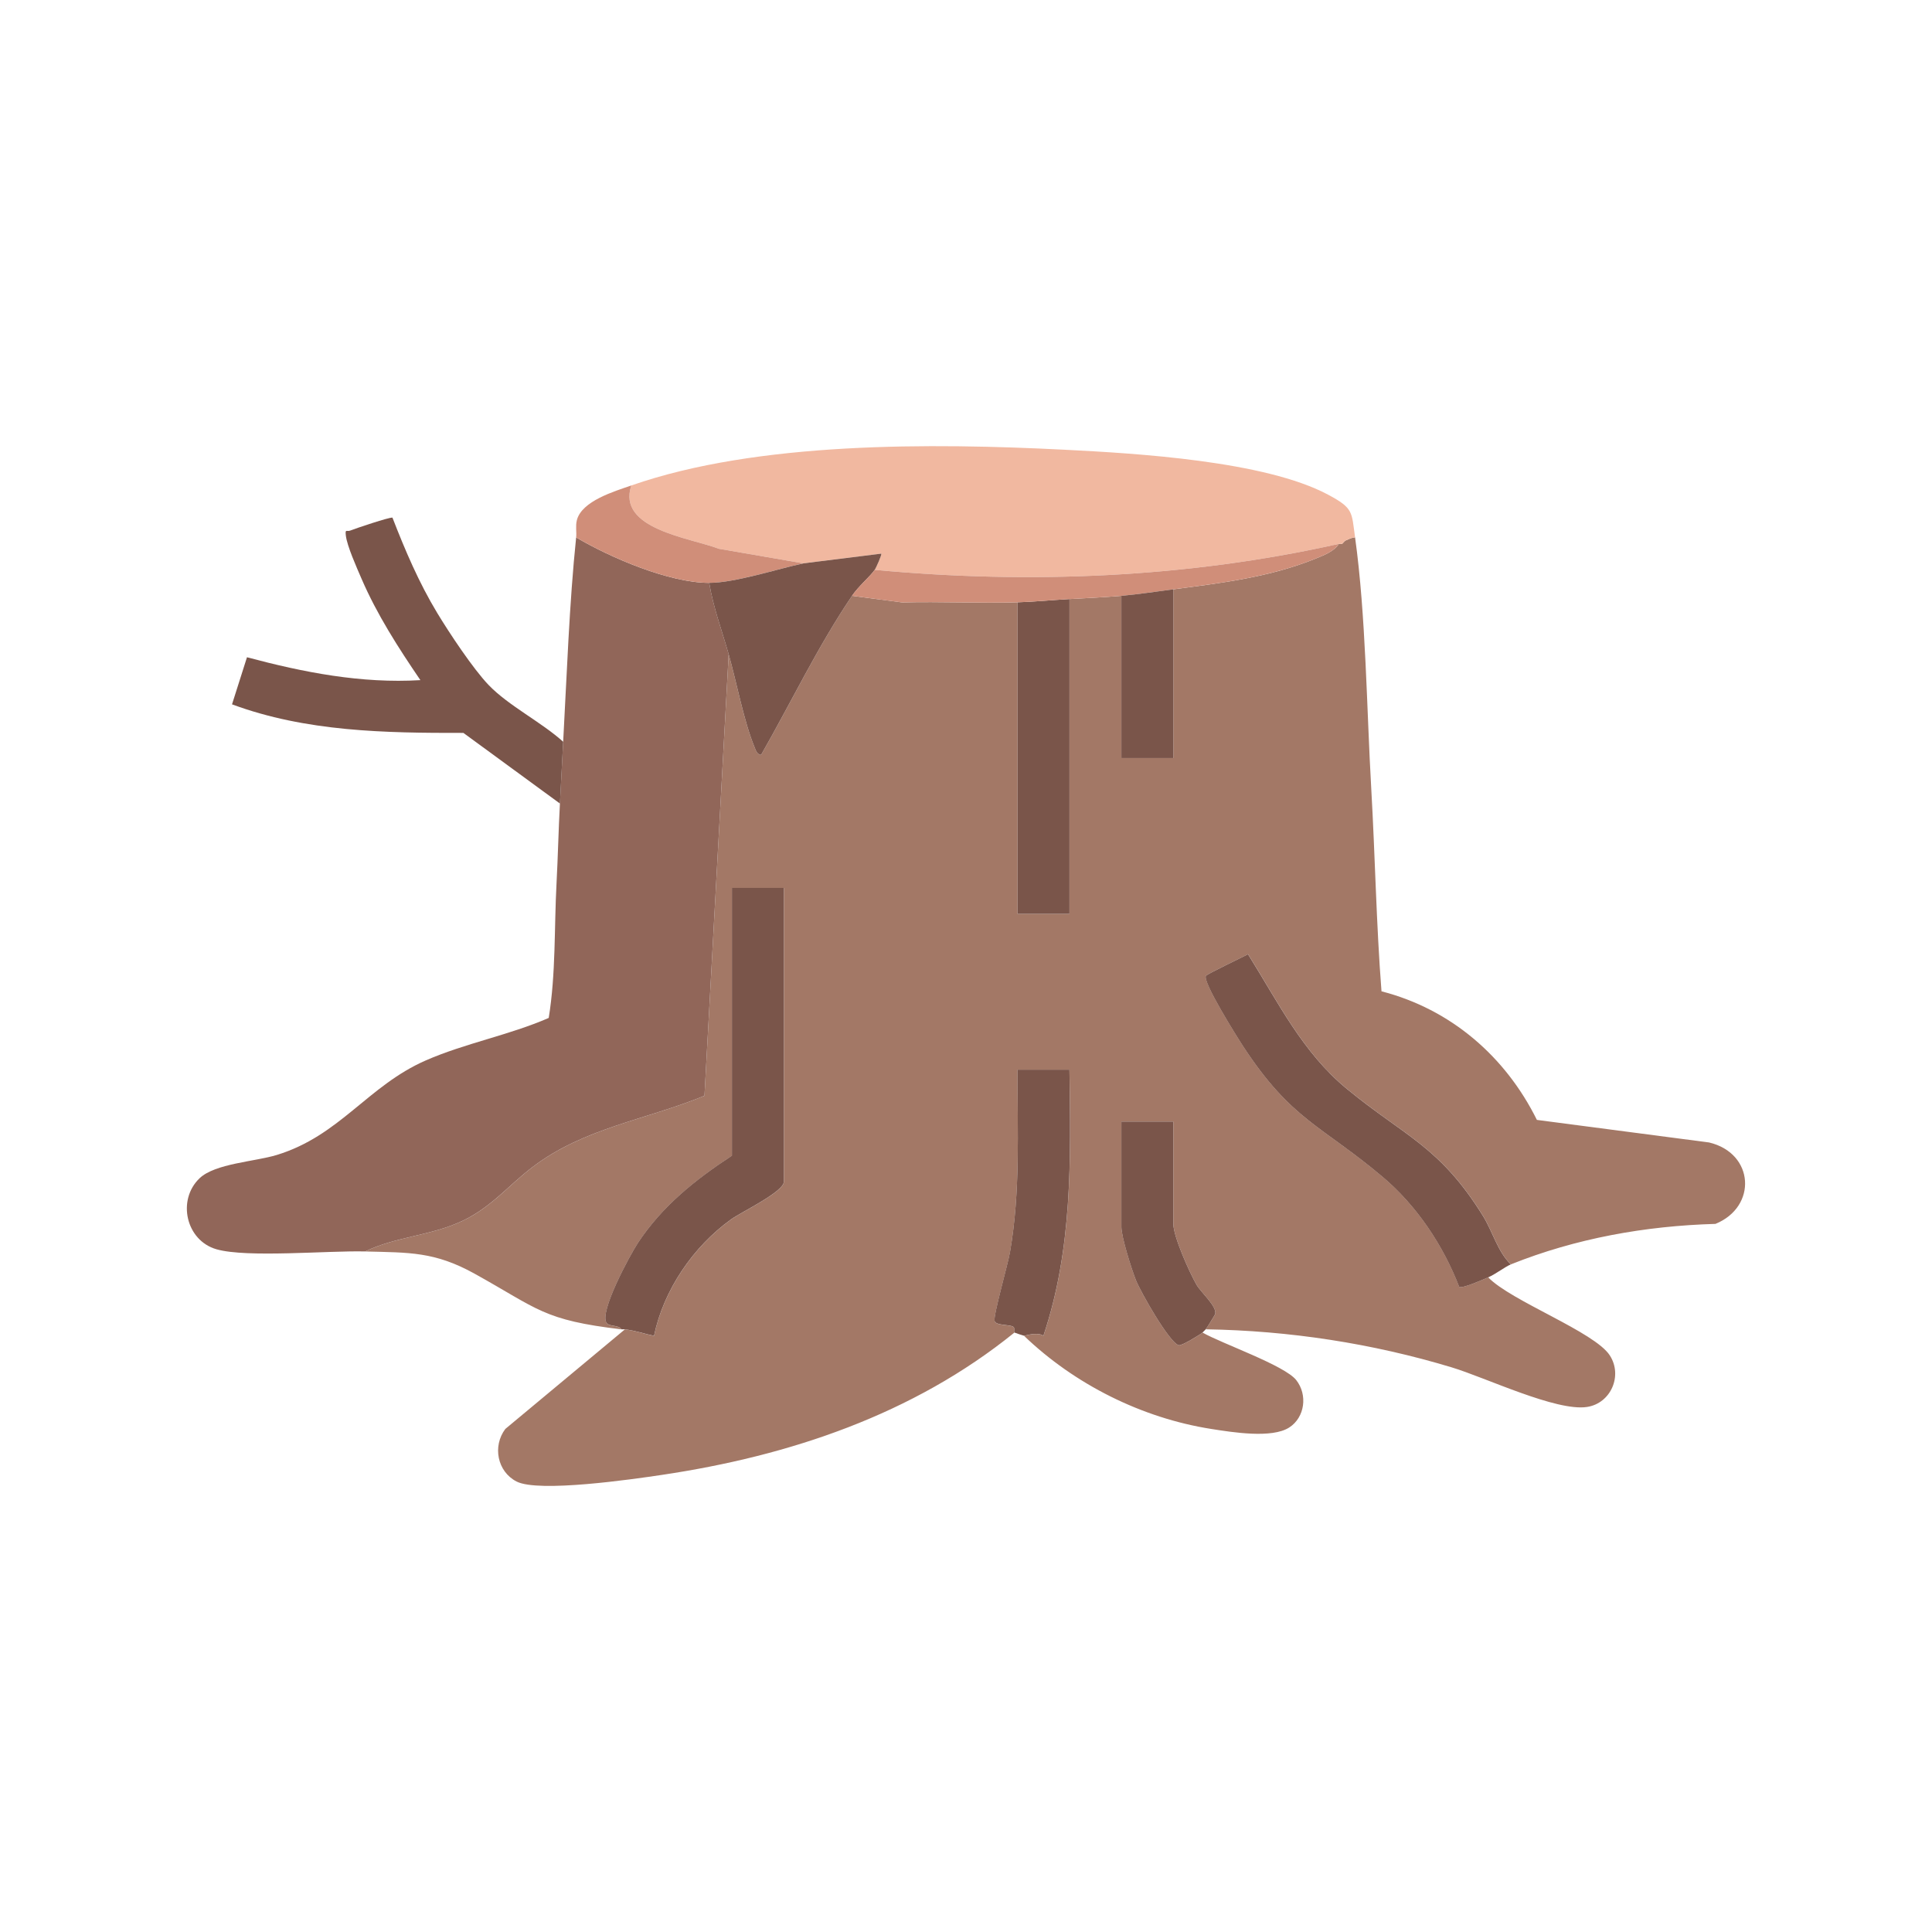 <?xml version="1.0" encoding="UTF-8"?>
<svg id="Calque_2" data-name="Calque 2" xmlns="http://www.w3.org/2000/svg" viewBox="0 0 595.28 595.28">
  <defs>
    <style>
      .cls-1 {
        fill: none;
      }

      .cls-2 {
        fill: #7a554a;
      }

      .cls-3 {
        fill: #f1b8a0;
      }

      .cls-4 {
        fill: #a37866;
      }

      .cls-5 {
        fill: #916659;
      }

      .cls-6 {
        fill: #d08e79;
      }
    </style>
  </defs>
  <g id="Calque_1-2" data-name="Calque 1">
    <rect class="cls-1" width="595.28" height="595.28"/>
    <g>
      <path class="cls-4" d="M417.52,165.58c3.34,23.96,3.57,52.9,4.99,77.51,1.19,20.77,1.54,41.62,3.15,62.35,21.34,5.5,38.17,20.03,47.88,39.62l53.05,6.95c13.98,3.31,14.89,19.83,1.97,25.09-21.63.62-43,4.45-63.03,12.47-4.06-3.9-5.59-10.1-8.58-14.92-13.33-21.5-24.14-24.52-41.89-39.11-13.76-11.3-21.23-26.76-30.51-41.53-1.8.96-12.52,6.05-12.95,6.64-1.22,1.68,9.64,18.97,11.52,21.84,14.86,22.71,24.14,24.3,42.89,40.11,10.53,8.88,18.66,21.08,23.61,33.9.87.63,7.51-2.31,8.92-2.93,7.08,7.34,32.74,16.77,37.46,24.04,4.05,6.23.34,14.79-7.03,15.9-9.48,1.43-31.23-9.05-41.67-12.2-24.53-7.41-50.1-11.32-75.77-11.73.19-.21,2.82-4.44,2.9-4.7.63-2.28-4.37-6.65-5.72-8.97-2.18-3.74-7.18-14.94-7.18-18.82v-31.5h-16v32.5c0,3.07,3.19,13.15,4.52,16.48,1.4,3.5,10.26,19.16,13.16,19.93.92.24,6.81-3.42,7.32-3.91,5.98,3.41,25.29,10.1,28.86,14.64s2.67,11.47-2.14,14.59c-5.35,3.48-17.61,1.47-23.94.48-21.47-3.35-42.23-13.77-57.79-28.71.34.03,3.99-1.31,5.98,0,8.96-26.69,8.45-54.15,8.02-81.99h-16c-.05,19.04.93,37.37-2.31,56.19-.66,3.83-5.12,19.4-4.76,21.18.32,1.61,4.83,1.05,5.84,1.92.5.44.14,1.65.24,1.72-31.18,25.22-69.3,37.99-108.66,43.84-8.98,1.34-37.9,5.52-44.71,2.03-5.95-3.05-7.46-10.9-3.46-16.2l36.83-30.67c3.12.34,5.96,1.37,8.99,2,2.95-14.12,12.04-27.44,23.68-35.84,3.27-2.36,16.33-8.53,16.33-11.67v-90.5h-16v82.5c-11.3,7.39-21.54,15.57-29.03,26.97-2.35,3.58-12.06,21.44-9.56,24.6.91,1.15,3.61.52,4.59,1.93-24.23-2.86-25.57-6.21-45.33-17.17-12.29-6.81-20.13-6.48-33.67-6.83,9.51-4.62,20.19-4.78,30.04-9.46,8.87-4.21,14.06-10.86,21.48-16.52,15.85-12.08,34.91-14.55,53.01-21.99l7.46-136.04c2.45,8.62,4.66,20.65,7.94,28.56.42,1.01.73,2.32,2.05,2.43,9.29-16.24,17.51-33.49,28.01-49l15.46,2.04c11.83-.31,23.72.28,35.54-.04v96h16v-97c5.36-.3,10.65-.53,16-1v50h16v-52c14.88-1.94,29.96-3.78,43.98-9.52,2.38-.97,5.62-2.19,7.02-4.48.32-.07.68.07,1,0l1-1c.98-.42,1.89-.94,3-1Z"/>
      <path class="cls-5" d="M218.52,179.58c1.23,7.53,3.93,14.71,6,22l-7.46,136.04c-18.1,7.44-37.16,9.91-53.01,21.99-7.43,5.66-12.62,12.3-21.48,16.52-9.85,4.68-20.53,4.84-30.04,9.46-11.44-.3-36.41,2.03-45.83-.67s-12.21-15.18-5.22-21.87c4.77-4.57,17.07-5.13,23.81-7.19,19.47-5.97,28.03-21.3,45.88-29.12,12.18-5.33,25.69-7.78,37.9-13.1,2.22-13.69,1.67-27.73,2.41-41.59.43-8.11.6-16.33,1.04-24.46.33-6.03.65-12.7,1-19,1.1-20.08,1.9-42.93,4-63,10.6,6.26,28.66,14,41,14Z"/>
      <path class="cls-3" d="M417.52,165.58c-1.11.06-2.02.58-3,1-.45.19-.81.96-1,1-.32.07-.68-.07-1,0-46.77,10.47-95.28,12.46-143,8,.34-.48,2.28-4.74,2-4.99l-24,2.99-26.01-4.49c-8.96-3.42-31.49-6.04-26.99-19.51,38.86-13.57,92.68-13.08,133.51-11.01,22.22,1.12,61.69,3.45,81.16,13.84,7.9,4.22,7.23,5.28,8.33,13.17Z"/>
      <path class="cls-2" d="M172.52,247.58l-29.74-21.76c-24.1.04-48.47-.35-71.29-8.8l4.61-14.51c17.44,4.67,35.26,8.14,53.43,7.05-6.77-9.94-13.39-20.22-18.17-31.32-1.42-3.3-4.43-10-4.8-13.24-.25-2.19.25-1.08,1.38-1.53,1.81-.72,12.01-4.14,12.98-3.98,3.93,10.13,8.17,20.06,13.8,29.38,3.71,6.14,11.03,17.18,15.82,22.18,6.11,6.39,16.3,11.44,22.99,17.51-.35,6.3-.67,12.97-1,19Z"/>
      <path class="cls-2" d="M191.52,409.58c-.98-1.41-3.68-.78-4.59-1.93-2.5-3.16,7.21-21.01,9.56-24.6,7.49-11.4,17.73-19.58,29.03-26.97v-82.5h16v90.5c0,3.14-13.06,9.31-16.33,11.67-11.64,8.4-20.73,21.71-23.68,35.84-3.03-.64-5.87-1.66-8.99-2-.33-.04-.67.04-1,0Z"/>
      <path class="cls-2" d="M465.52,389.58c-1.74.7-4.64,2.97-7,4-1.41.62-8.05,3.56-8.92,2.93-4.95-12.82-13.08-25.02-23.61-33.9-18.75-15.82-28.03-17.41-42.89-40.11-1.88-2.87-12.74-20.16-11.52-21.84.43-.59,11.15-5.68,12.95-6.64,9.28,14.77,16.76,30.23,30.51,41.53,17.75,14.59,28.56,17.61,41.89,39.11,2.99,4.82,4.52,11.02,8.58,14.92Z"/>
      <path class="cls-2" d="M312.52,410.58c-.1-.06.26-1.28-.24-1.72-1.01-.87-5.52-.31-5.84-1.92-.36-1.78,4.1-17.35,4.76-21.18,3.25-18.82,2.26-37.14,2.31-56.19h16c.43,27.85.94,55.3-8.02,81.99-1.98-1.3-5.64.04-5.98,0-.16-.02-2.87-.91-3-1Z"/>
      <path class="cls-2" d="M370.52,410.58c-.51.49-6.41,4.15-7.32,3.91-2.9-.76-11.76-16.43-13.16-19.93s-4.52-13.42-4.52-16.48v-32.5h16v31.5c0,3.88,5,15.08,7.18,18.82,1.35,2.32,6.35,6.69,5.72,8.97-.07.27-2.71,4.5-2.9,4.7-.3.33-.67.69-1,1Z"/>
      <path class="cls-6" d="M194.52,149.58c-4.5,13.47,18.03,16.09,26.99,19.51l26.01,4.49c-8,1.7-21.07,6-29,6-12.34,0-30.4-7.74-41-14,.18-1.69-.24-3.43.21-5.26,1.47-5.98,11.68-8.96,16.79-10.74Z"/>
      <path class="cls-2" d="M329.52,184.58v97h-16v-96c4.99-.14,10.81-.71,16-1Z"/>
      <path class="cls-2" d="M247.52,173.58l24-2.99c.28.25-1.66,4.52-2,4.99-1.54,2.18-4.95,4.98-7,8-10.5,15.51-18.73,32.76-28.01,49-1.32-.11-1.63-1.42-2.05-2.43-3.27-7.91-5.49-19.94-7.94-28.56-2.07-7.29-4.77-14.47-6-22,7.93,0,21-4.3,29-6Z"/>
      <path class="cls-6" d="M412.52,167.58c-1.4,2.29-4.64,3.51-7.02,4.48-14.02,5.73-29.1,7.57-43.98,9.52-5.3.69-10.67,1.53-16,2s-10.64.7-16,1-11.01.86-16,1c-11.82.32-23.71-.27-35.54.04l-15.46-2.04c2.05-3.02,5.46-5.82,7-8,47.72,4.46,96.23,2.47,143-8Z"/>
      <path class="cls-2" d="M361.52,181.58v52h-16v-50c5.33-.47,10.7-1.31,16-2Z"/>
      <path class="cls-6" d="M413.52,167.58c.19-.04.55-.81,1-1l-1,1Z"/>
    </g>
  </g>
</svg>